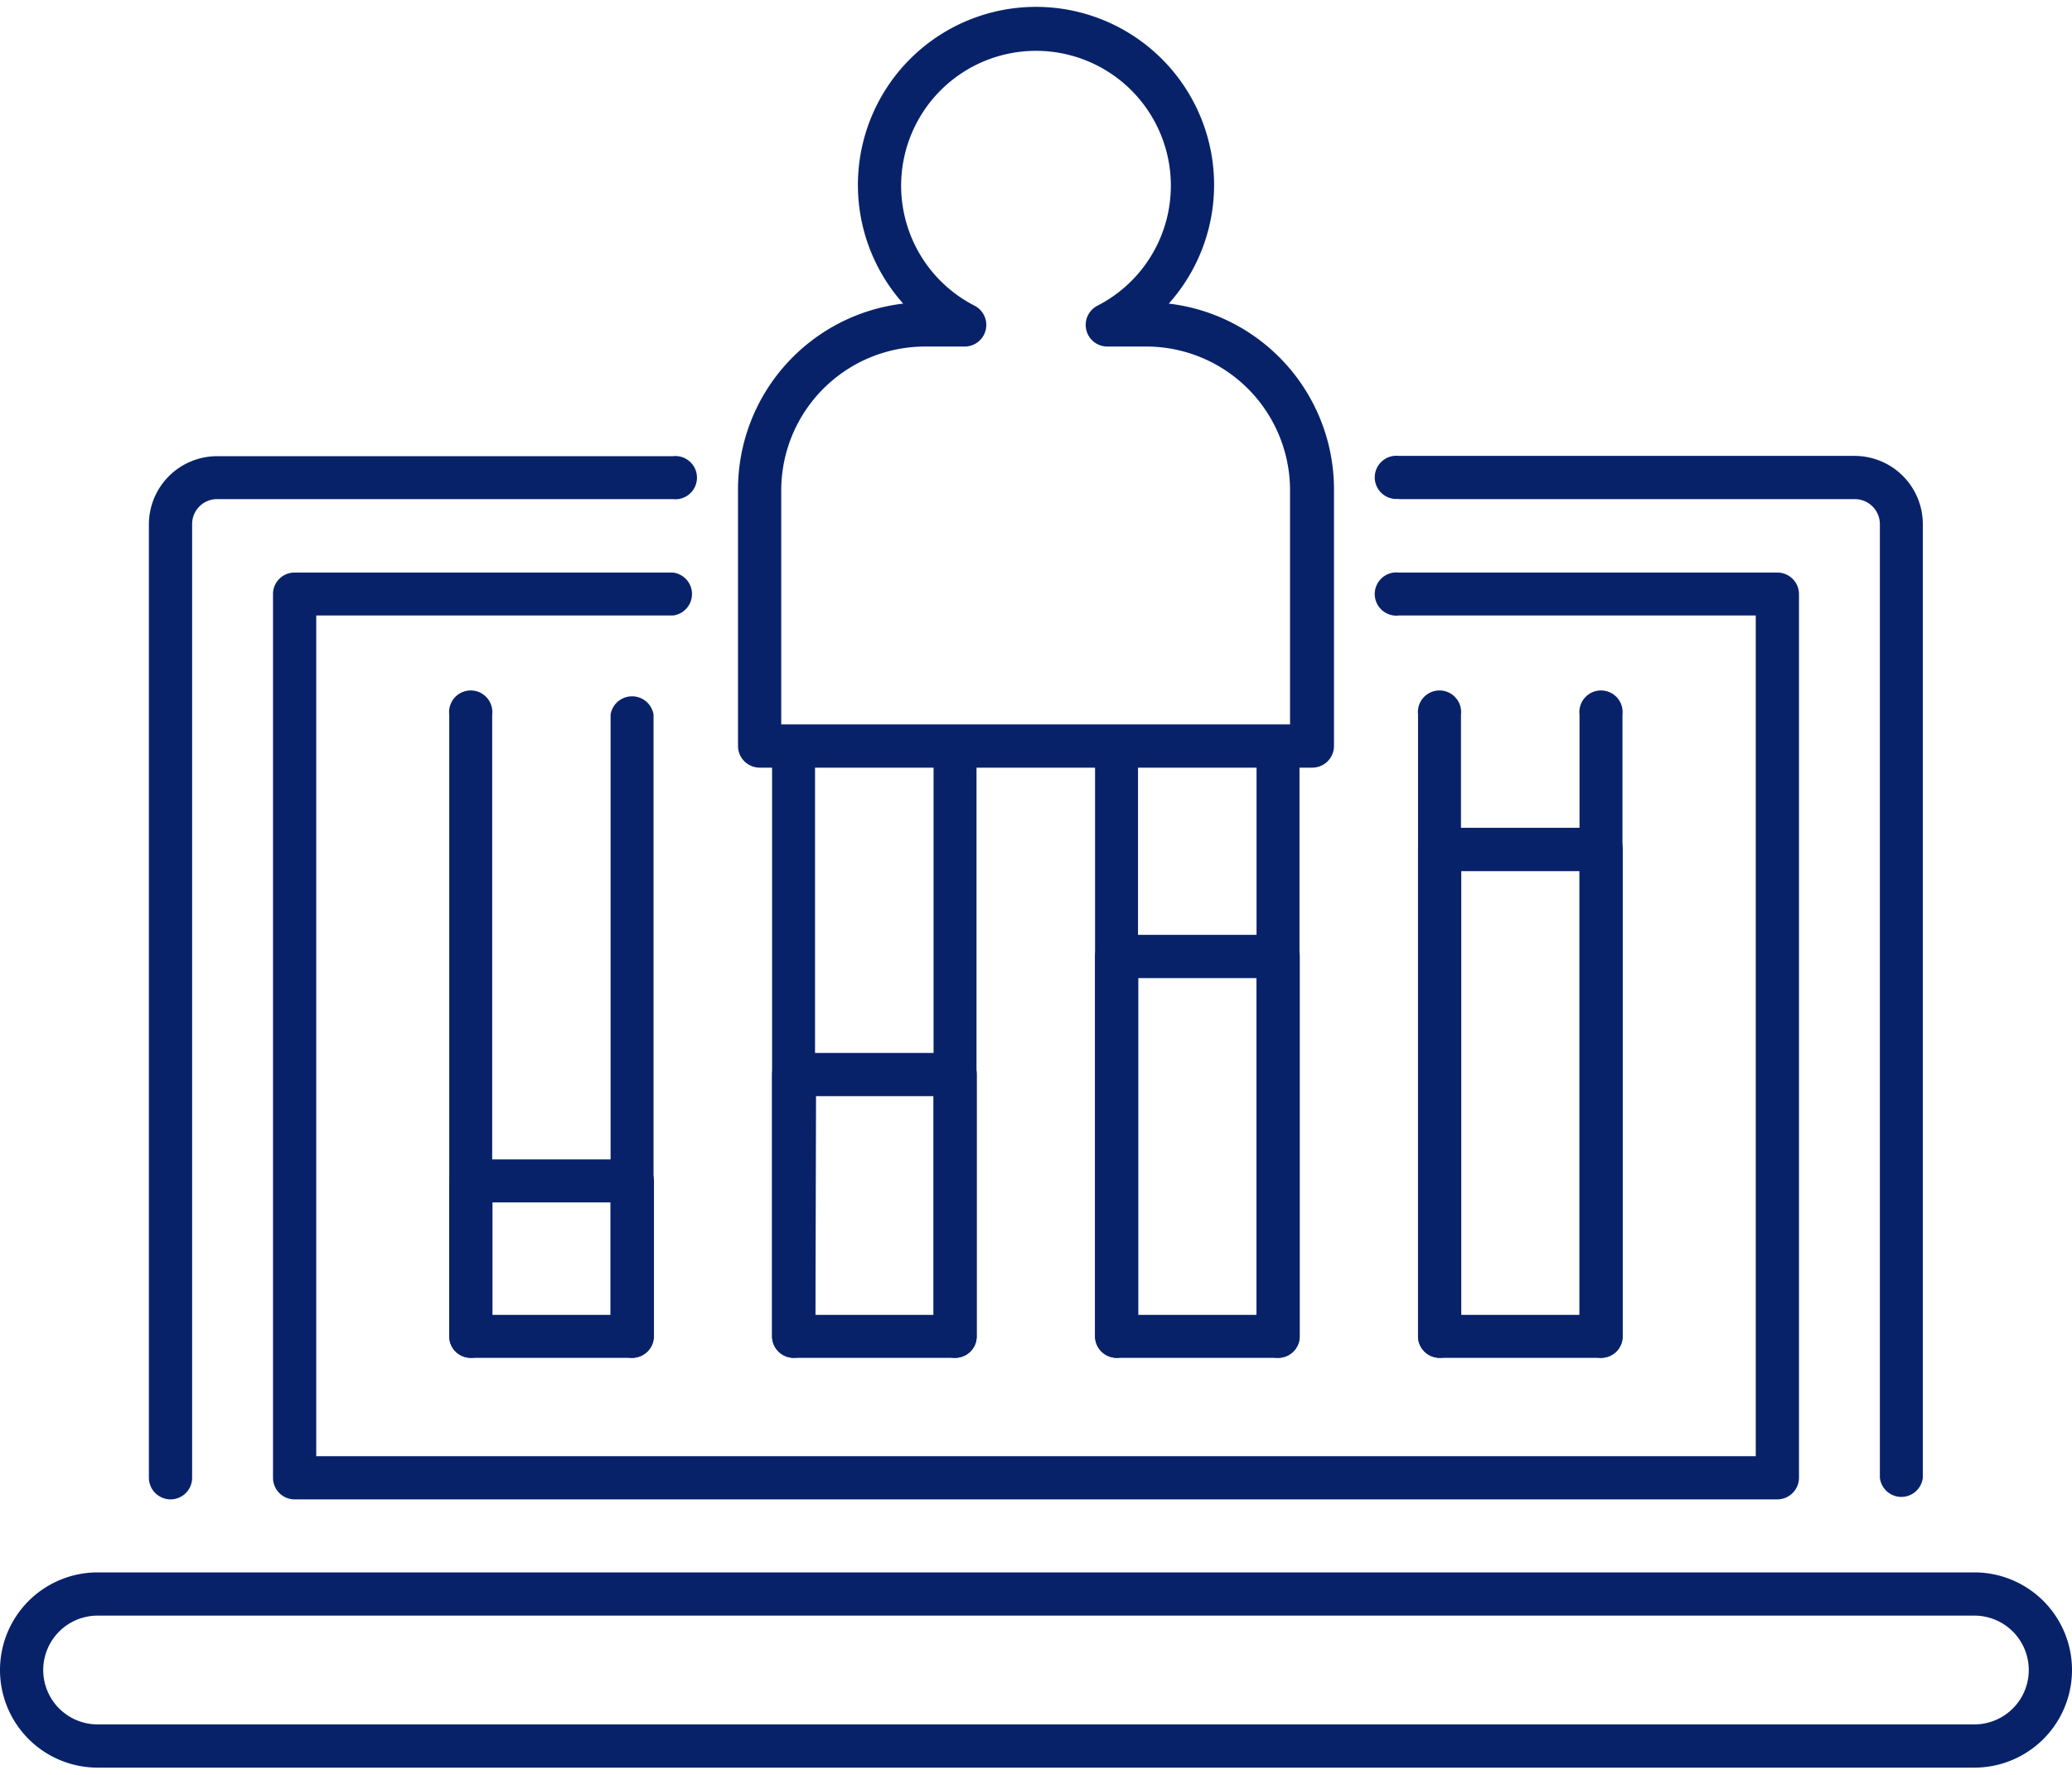 <svg id="Capa_1" data-name="Capa 1" xmlns="http://www.w3.org/2000/svg" viewBox="0 0 144.73 124"><defs><style>.cls-1{fill:#08226a;}</style></defs><path class="cls-1" d="M78,94.86a1.51,1.51,0,0,1-1.51-1.51V52.12a1.51,1.51,0,0,1,3,0V93.35A1.5,1.5,0,0,1,78,94.86Z"/><path class="cls-1" d="M66.72,94.86a1.51,1.51,0,0,1-1.51-1.51V52.12a1.51,1.51,0,0,1,3,0V93.35A1.5,1.5,0,0,1,66.72,94.86Z"/><path class="cls-1" d="M32.89,94.86a1.5,1.5,0,0,1-1.51-1.51V49.92a1.51,1.51,0,1,1,3,0V93.35A1.51,1.51,0,0,1,32.89,94.86Z"/><path class="cls-1" d="M44.17,94.86a1.51,1.51,0,0,1-1.52-1.51V49.92a1.52,1.52,0,0,1,3,0V93.35A1.51,1.51,0,0,1,44.17,94.86Z"/><path class="cls-1" d="M55.44,94.86a1.51,1.51,0,0,1-1.51-1.51V52.12a1.52,1.52,0,0,1,3,0V93.35A1.51,1.51,0,0,1,55.44,94.86Z"/><path class="cls-1" d="M89.28,94.86a1.51,1.51,0,0,1-1.51-1.51V52.12a1.51,1.51,0,0,1,3,0V93.35A1.5,1.5,0,0,1,89.28,94.86Z"/><path class="cls-1" d="M100.56,94.86a1.51,1.51,0,0,1-1.51-1.51V49.92a1.51,1.51,0,1,1,3,0V93.35A1.5,1.5,0,0,1,100.56,94.86Z"/><path class="cls-1" d="M111.84,94.86a1.51,1.51,0,0,1-1.51-1.51V49.92a1.51,1.51,0,1,1,3,0V93.35A1.5,1.5,0,0,1,111.84,94.86Z"/><path class="cls-1" d="M124.15,104.75H20.58a1.51,1.51,0,0,1-1.51-1.51V41.49A1.5,1.5,0,0,1,20.58,40H47a1.51,1.51,0,0,1,0,3H22.09v58.73H122.64V43H97.71a1.51,1.51,0,1,1,0-3h26.44a1.51,1.51,0,0,1,1.51,1.51v61.75A1.52,1.52,0,0,1,124.15,104.75Z"/><path class="cls-1" d="M53.06,53.63H91.67a1.52,1.52,0,0,0,1.51-1.51V34.21a13.07,13.07,0,0,0-11.54-13,12.44,12.44,0,1,0-18.55,0,13.07,13.07,0,0,0-11.54,13V52.12a1.52,1.52,0,0,0,1.51,1.51Zm1.51-19.42a10.05,10.05,0,0,1,10.05-10h2.75a1.51,1.51,0,0,0,.69-2.86,9.42,9.42,0,1,1,8.61,0,1.51,1.51,0,0,0,.69,2.86h2.75a10.05,10.05,0,0,1,10,10v16.4H54.57Z"/><path class="cls-1" d="M97.71,34.87h31.86a1.75,1.75,0,0,1,1.74,1.74v66.63a1.51,1.51,0,0,0,3,0V36.61a4.77,4.77,0,0,0-4.76-4.76H97.71a1.51,1.51,0,1,0,0,3Z"/><path class="cls-1" d="M11.91,104.75a1.51,1.51,0,0,0,1.51-1.51V36.61a1.74,1.74,0,0,1,1.74-1.74H47a1.51,1.51,0,1,0,0-3H15.16a4.77,4.77,0,0,0-4.76,4.76v66.63A1.52,1.52,0,0,0,11.91,104.75Z"/><path class="cls-1" d="M137.91,109.85H6.82a6.82,6.82,0,0,0,0,13.64H137.91a6.82,6.82,0,0,0,0-13.64Zm0,10.62H6.82a3.8,3.8,0,1,1,0-7.6H137.91a3.8,3.8,0,1,1,0,7.6Z"/><path class="cls-1" d="M44.17,94.86H32.89a1.5,1.5,0,0,1-1.51-1.51V82.49A1.51,1.51,0,0,1,32.89,81H44.17a1.52,1.52,0,0,1,1.51,1.51V93.35A1.51,1.51,0,0,1,44.17,94.86Zm-9.77-3h8.25V84H34.4Z"/><path class="cls-1" d="M66.72,94.86H55.44a1.51,1.51,0,0,1-1.51-1.51V75.07a1.52,1.52,0,0,1,1.51-1.51H66.72a1.51,1.51,0,0,1,1.51,1.51V93.35A1.5,1.5,0,0,1,66.72,94.86Zm-9.76-3h8.25V76.58H57Z"/><path class="cls-1" d="M89.28,94.86H78a1.51,1.51,0,0,1-1.51-1.51V66.82A1.52,1.52,0,0,1,78,65.31H89.28a1.51,1.51,0,0,1,1.51,1.51V93.35A1.5,1.5,0,0,1,89.28,94.86Zm-9.77-3h8.26V68.33H79.51Z"/><path class="cls-1" d="M111.84,94.86H100.56a1.51,1.51,0,0,1-1.51-1.51v-34a1.52,1.52,0,0,1,1.51-1.52h11.28a1.51,1.51,0,0,1,1.51,1.52v34A1.5,1.5,0,0,1,111.84,94.86Zm-9.77-3h8.26v-31h-8.26Z"/></svg>
